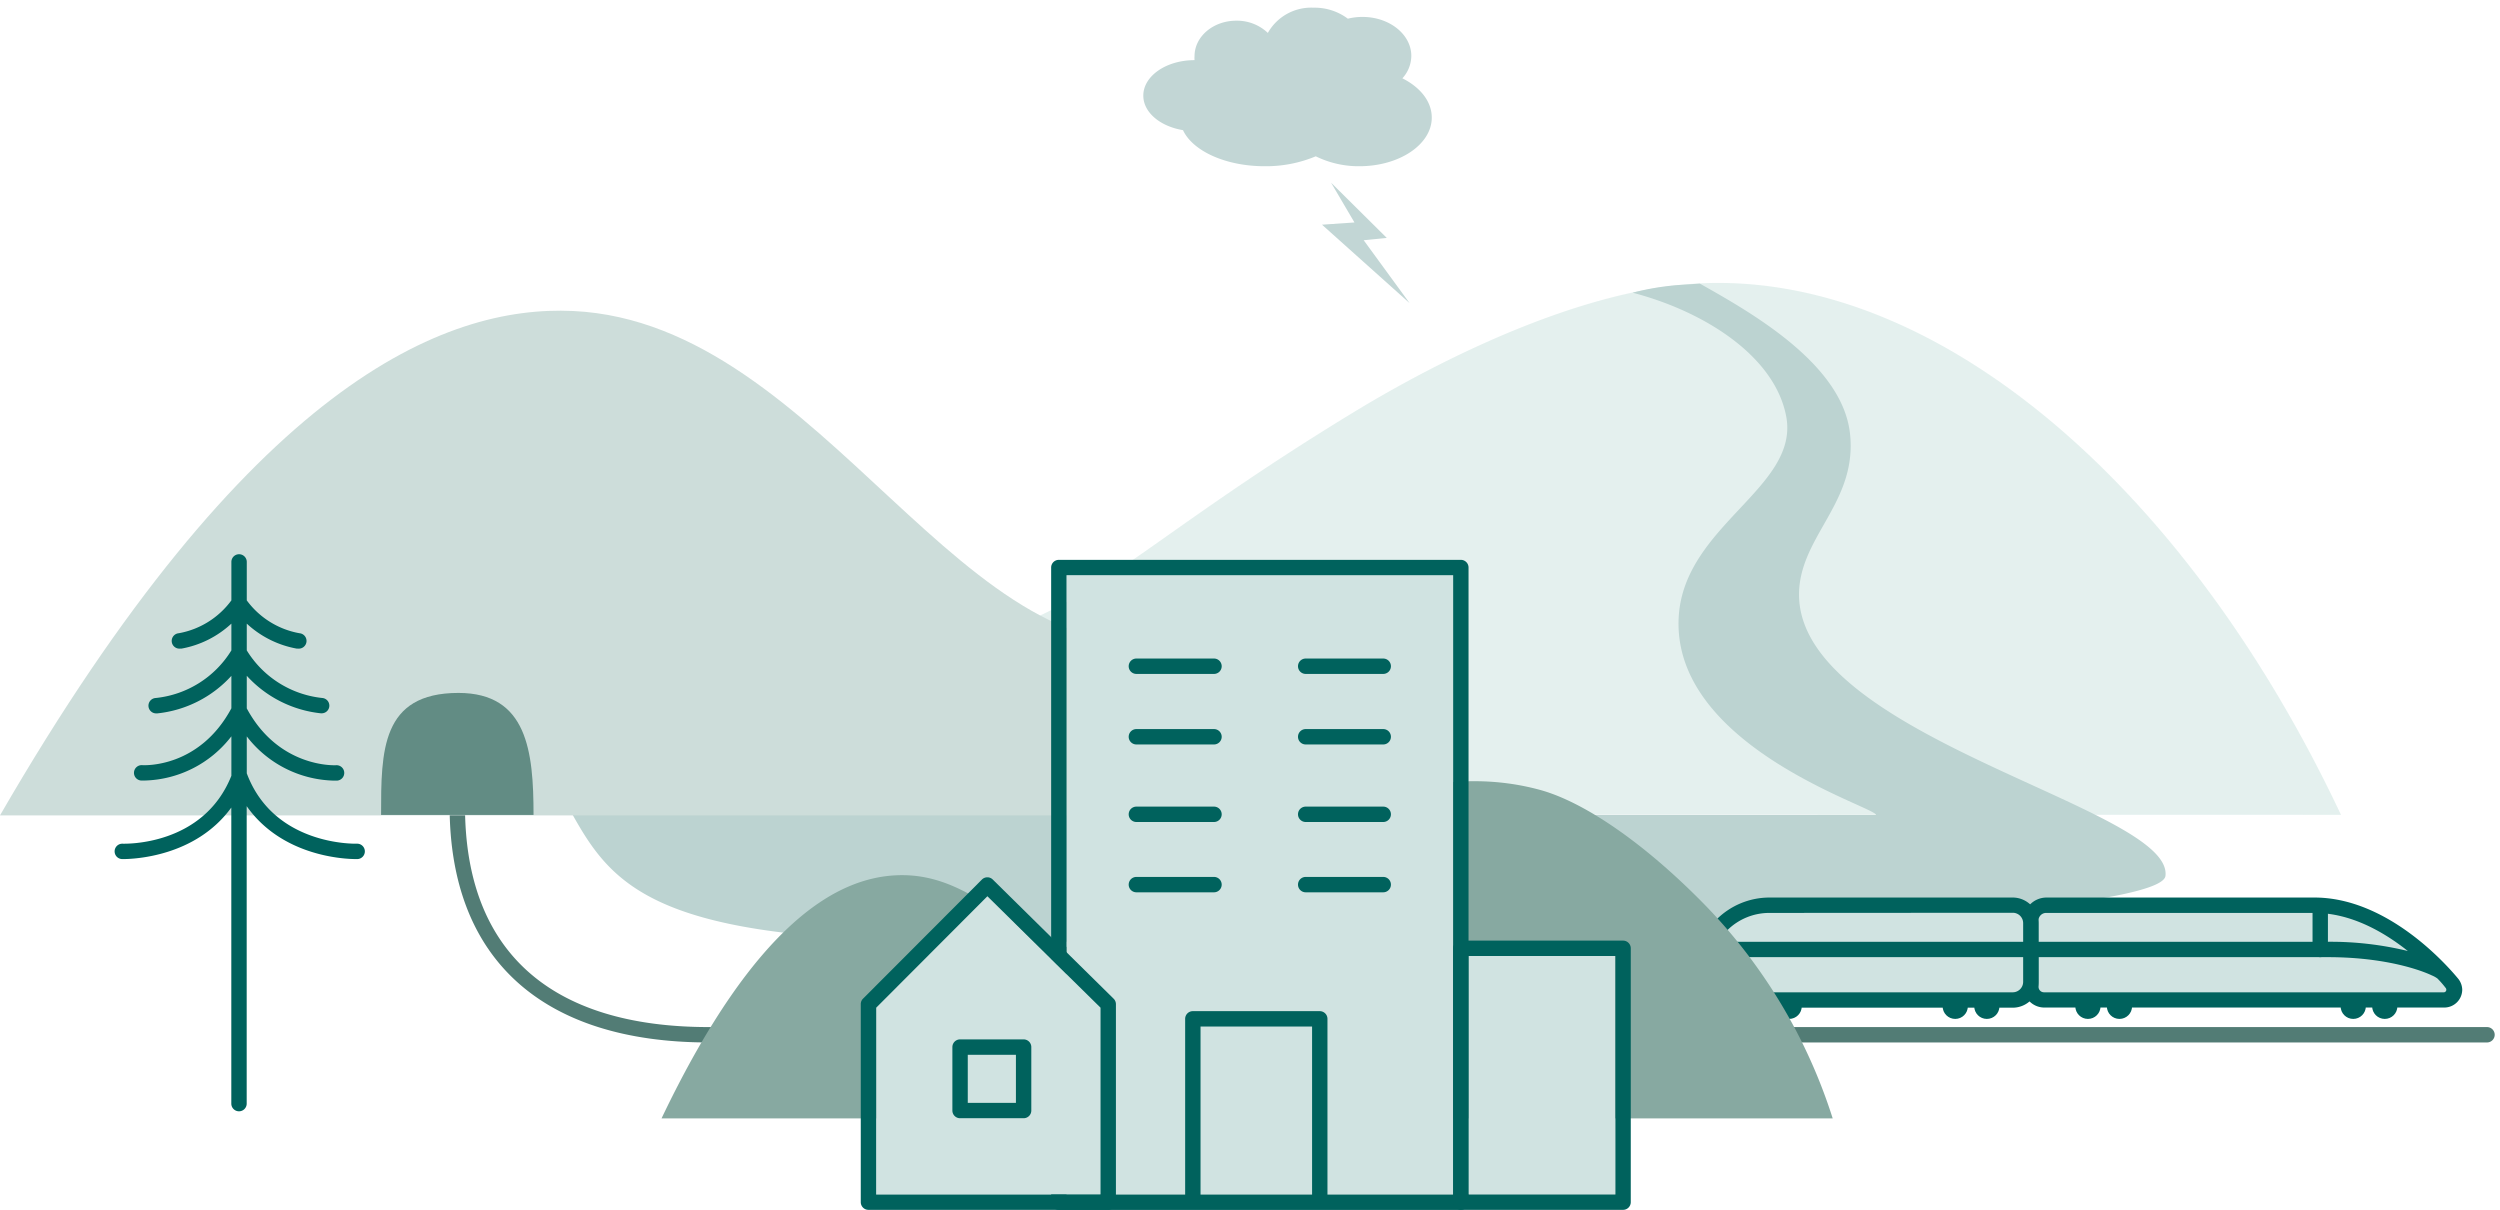<svg id="b42ce237-5710-44b9-a54b-e779030744d4" data-name="Layer 1" xmlns="http://www.w3.org/2000/svg" viewBox="0 0 325 157.28"><title>ikon-klimatilpasning-sektorer</title><g id="a94c4d82-7d61-40fb-82cf-a2ad6256feb7" data-name="fjell elv"><g style="opacity:0.43;isolation:isolate"><path d="M123,83.66v22.22l181.33.05C284,62.77,251.3,35,220.45,36.87c-18.88,1.12-40.65,14.39-44.94,17C150.33,69.24,143.2,77.7,129.93,82.12A46.59,46.59,0,0,1,123,83.66Z" style="fill:#c1ddd8"/></g><path d="M74.45,105.94c5,8.92,10.51,15.93,45.25,16.34,83.23,1,161.17-3,161.81-8.41,1.08-9.1-49.87-18.32-47.56-37.87.81-6.8,7.48-11.18,6.55-19.64-1-9.06-12.87-15.75-19.52-19.49l-2.74.18a34,34,0,0,0-6,1c9.57,2.51,18.65,8.42,20,16.27,1.5,9.1-13.2,14-14,25.74-1.1,17,25.74,24.89,25.64,25.88Z" style="fill:#bcd3d1"/></g><g id="b97e829e-bd2a-4f74-8dbe-f030ae9b42f1" data-name="togskinner"><path d="M323.31,135.52H92.15c-21.73,0-33.7-10.91-33.7-30.72a1,1,0,0,1,2,0c0,18.79,11,28.72,31.7,28.72H323.31a1,1,0,0,1,0,2Z" style="fill:#527c75"/></g><g id="a07c9a98-4e2e-482c-8b9a-b338f07ef41c" data-name="fjell tunell"><g id="b1ba8884-aece-4732-a8f5-f118d43152f9" data-name="Path 3459"><path d="M74.52,40.43C107.32,42,125.34,89.71,154,83c13.62-3.19,30.26,23,30.26,23H0C32.42,49.94,57.7,39.64,74.52,40.43Z" style="fill:#cdddda"/></g><path d="M59.61,90.08c-10.07,0-10.07,7.57-10.07,15.86H69.36C69.36,97.65,68.53,90.09,59.61,90.08Z" style="fill:#628c84"/></g><g id="f3f02673-3f7a-42c1-8ecf-2309a0409a62" data-name="sky"><path d="M182.31,10.18a4.37,4.37,0,0,0,1.16-2.91c0-2.8-2.84-5.07-6.35-5.07a7.85,7.85,0,0,0-1.9.23A7.19,7.19,0,0,0,170.76,1a6.46,6.46,0,0,0-5.94,3.28,5.82,5.82,0,0,0-4.1-1.59c-3,0-5.43,2.06-5.43,4.61a3,3,0,0,0,0,.52h0c-3.68,0-6.66,2.06-6.66,4.61,0,2.19,2.2,4,5.16,4.49,1.25,2.7,5.53,4.69,10.62,4.69a16.76,16.76,0,0,0,6.64-1.29,12.64,12.64,0,0,0,5.67,1.29c5.2,0,9.41-2.83,9.41-6.32C186.13,13.18,184.62,11.34,182.31,10.18Z" style="fill:#c2d6d5"/><polygon points="173.04 23.75 180.28 30.93 177.28 31.23 183.25 39.41 171.86 29.21 176.08 28.92 173.04 23.75" style="fill:#c2d6d5"/></g><g id="bbd31500-7b26-479e-8481-30e050878839" data-name="tog"><path d="M319.05,128.67h0a1.3,1.3,0,0,0-.3-.85c-1.56-1.89-8.89-10.14-17.87-10.14H266.05a2,2,0,0,0-2,2v8.58a1.71,1.71,0,0,0,1.71,1.72h52A1.33,1.33,0,0,0,319.05,128.67Z" style="fill:#d0e3e1"/><path d="M319.52,127.18c-1.45-1.75-9.15-10.5-18.64-10.5H266.05a3,3,0,0,0-3,3v8.58a2.71,2.71,0,0,0,2.71,2.72h52a2.33,2.33,0,0,0,2.33-2.33A2.36,2.36,0,0,0,319.52,127.18Zm-53.47-8.5h34.83c4.73,0,9,2.46,12.14,4.95a42.58,42.58,0,0,0-10.39-1.2H265V119.7A1,1,0,0,1,266.05,118.68ZM317.72,129h-52a.71.71,0,0,1-.71-.72v-3.85h37.59c8.65,0,13.3,2.26,13.51,2.36a3.65,3.65,0,0,1,.75.41,12.41,12.41,0,0,1,1.09,1.25.34.34,0,0,1,.07.22A.33.33,0,0,1,317.72,129Z" style="fill:#00625d"/><path d="M301.63,124.43a1,1,0,0,1-1-1V118.5a1,1,0,0,1,2,0v4.93A1,1,0,0,1,301.63,124.43Z" style="fill:#00625d"/><path d="M238.84,102.46h1.23a8.75,8.75,0,0,1,8.75,8.75v31.66a2.34,2.34,0,0,1-2.34,2.34h-7.64a2.34,2.34,0,0,1-2.34-2.34V104.8a2.34,2.34,0,0,1,2.34-2.34Z" transform="translate(118.82 366.5) rotate(-90)" style="fill:#d0e3e1"/><path d="M261.69,131H223.63a3.35,3.35,0,0,1-3.34-3.34v-1.24a9.75,9.75,0,0,1,9.74-9.74h31.66A3.35,3.35,0,0,1,265,120v7.64A3.35,3.35,0,0,1,261.69,131ZM230,118.68a7.75,7.75,0,0,0-7.74,7.74v1.24a1.35,1.35,0,0,0,1.34,1.34h38.06a1.36,1.36,0,0,0,1.35-1.34V120a1.35,1.35,0,0,0-1.35-1.34Z" style="fill:#00625d"/><path d="M264,124.43H222.4a1,1,0,0,1,0-2H264a1,1,0,0,1,0,2Z" style="fill:#00625d"/><circle cx="275.53" cy="130.82" r="1.64" style="fill:#00625d"/><circle cx="310.02" cy="130.82" r="1.64" style="fill:#00625d"/><circle cx="305.92" cy="130.82" r="1.64" style="fill:#00625d"/><circle cx="271.43" cy="130.82" r="1.64" style="fill:#00625d"/><circle cx="258.29" cy="130.82" r="1.64" style="fill:#00625d"/><circle cx="254.18" cy="130.82" r="1.64" style="fill:#00625d"/><circle cx="232.59" cy="130.82" r="1.64" style="fill:#00625d"/><circle cx="228.48" cy="130.82" r="1.64" style="fill:#00625d"/></g><g id="bbec2220-816d-47cc-afc2-2f92ec909eba" data-name="Path 3457"><path d="M145.74,123.63c11.38-1.45,11.62-11.52,28.44-18.17,4.93-1.94,14.81-5.82,26-2.78,5.73,1.56,13.55,6.89,21.36,14.86a70.31,70.31,0,0,1,16.71,27.85H86c12.29-25.73,23-31.24,30.48-31.6C128.12,113.23,133,125.24,145.74,123.63Z" style="fill:#87a9a1"/></g><g id="ebcf13e6-bbae-4ef0-8484-3410dd2e5bbc" data-name="hus"><rect x="138.65" y="74.78" width="50.26" height="80.51" style="fill:#d0e3e1"/><path d="M189.91,72.78H137.65a1,1,0,0,0-1,1v82.51a1,1,0,0,0,1,1h52.26a1,1,0,0,0,1-1V73.78A1,1,0,0,0,189.91,72.78Zm-33.84,82.51V133.45h14.5v21.84Zm32.84,0H172.57V132.45a1,1,0,0,0-1-1h-16.5a1,1,0,0,0-1,1v22.84H138.65V74.78h50.26Z" style="fill:#00625d"/><path d="M157.82,114H147.73a1,1,0,0,0,0,2h10.09a1,1,0,0,0,0-2Z" style="fill:#00625d"/><path d="M157.82,85.61H147.73a1,1,0,0,0,0,2h10.09a1,1,0,0,0,0-2Z" style="fill:#00625d"/><path d="M157.82,94.78H147.73a1,1,0,0,0,0,2h10.09a1,1,0,0,0,0-2Z" style="fill:#00625d"/><path d="M169.74,87.61h10.08a1,1,0,0,0,0-2H169.74a1,1,0,0,0,0,2Z" style="fill:#00625d"/><path d="M179.82,94.78H169.74a1,1,0,0,0,0,2h10.08a1,1,0,0,0,0-2Z" style="fill:#00625d"/><path d="M157.82,104.86H147.73a1,1,0,0,0,0,2h10.09a1,1,0,0,0,0-2Z" style="fill:#00625d"/><path d="M179.82,104.86H169.74a1,1,0,0,0,0,2h10.08a1,1,0,0,0,0-2Z" style="fill:#00625d"/><path d="M179.82,114H169.74a1,1,0,0,0,0,2h10.08a1,1,0,0,0,0-2Z" style="fill:#00625d"/><polygon points="113.9 130.96 113.9 155.28 143.07 155.28 143.07 130.97 128.36 116.47 113.9 130.96" style="fill:#d0e3e1"/><path d="M144.77,129.83l-15.71-15.49a1,1,0,0,0-1.41,0l-15.46,15.49a1,1,0,0,0-.29.71v25.74a1,1,0,0,0,1,1h31.17a1,1,0,0,0,1-1V130.55A1,1,0,0,0,144.77,129.83Zm-1.7,25.46H113.9V131l14.46-14.49L143.07,131Z" style="fill:#00625d"/><path d="M133.07,145.37h-8.26a1,1,0,0,1-1-1v-8.25a1,1,0,0,1,1-1h8.26a1,1,0,0,1,1,1v8.25A1,1,0,0,1,133.07,145.37Zm-7.26-2h6.26v-6.25h-6.26Z" style="fill:#00625d"/><rect x="190.91" y="124.28" width="19.09" height="31" style="fill:#d0e3e1"/><path d="M211,122.28H189.91a1,1,0,0,0-1,1v33a1,1,0,0,0,1,1H211a1,1,0,0,0,1-1v-33A1,1,0,0,0,211,122.28Zm-1,33H190.91v-31H210Z" style="fill:#00625d"/></g><path d="M46.39,109.68c-.12,0-10.77.33-14.31-9.15h0v-4.8a14.69,14.69,0,0,0,11.33,5.75h.41a1,1,0,0,0,.93-1.07,1,1,0,0,0-1.07-.93c-.07,0-7.4.41-11.6-7.39V87.85a15.19,15.19,0,0,0,9.63,4.88h.1a1,1,0,0,0,1-.89,1,1,0,0,0-.9-1.1,13.13,13.13,0,0,1-9.83-6.19V81.07a12.92,12.92,0,0,0,6.5,3.25h.18a1,1,0,0,0,.17-2,10.89,10.89,0,0,1-6.85-4.27v-5a1,1,0,0,0-2,0v5a10.87,10.87,0,0,1-6.84,4.27,1,1,0,0,0,.17,2h.18a12.89,12.89,0,0,0,6.49-3.25v3.48a13.13,13.13,0,0,1-9.83,6.19,1,1,0,0,0,.1,2h.11a15.14,15.14,0,0,0,9.62-4.88v4.22c-4.16,7.75-11.27,7.41-11.59,7.39a1,1,0,0,0-1.07.93,1,1,0,0,0,.93,1.07h.41a14.66,14.66,0,0,0,11.32-5.75v5.13c-3.64,9.12-13.74,8.84-14.18,8.83a1,1,0,0,0-1,1,1,1,0,0,0,1,1H16c1.34,0,9.42-.28,14.07-6.7v38.49a1,1,0,0,0,2,0V104.8c4.64,6.6,12.86,6.88,14.21,6.88h.19a1,1,0,0,0-.08-2Z" style="fill:#00625d"/></svg>